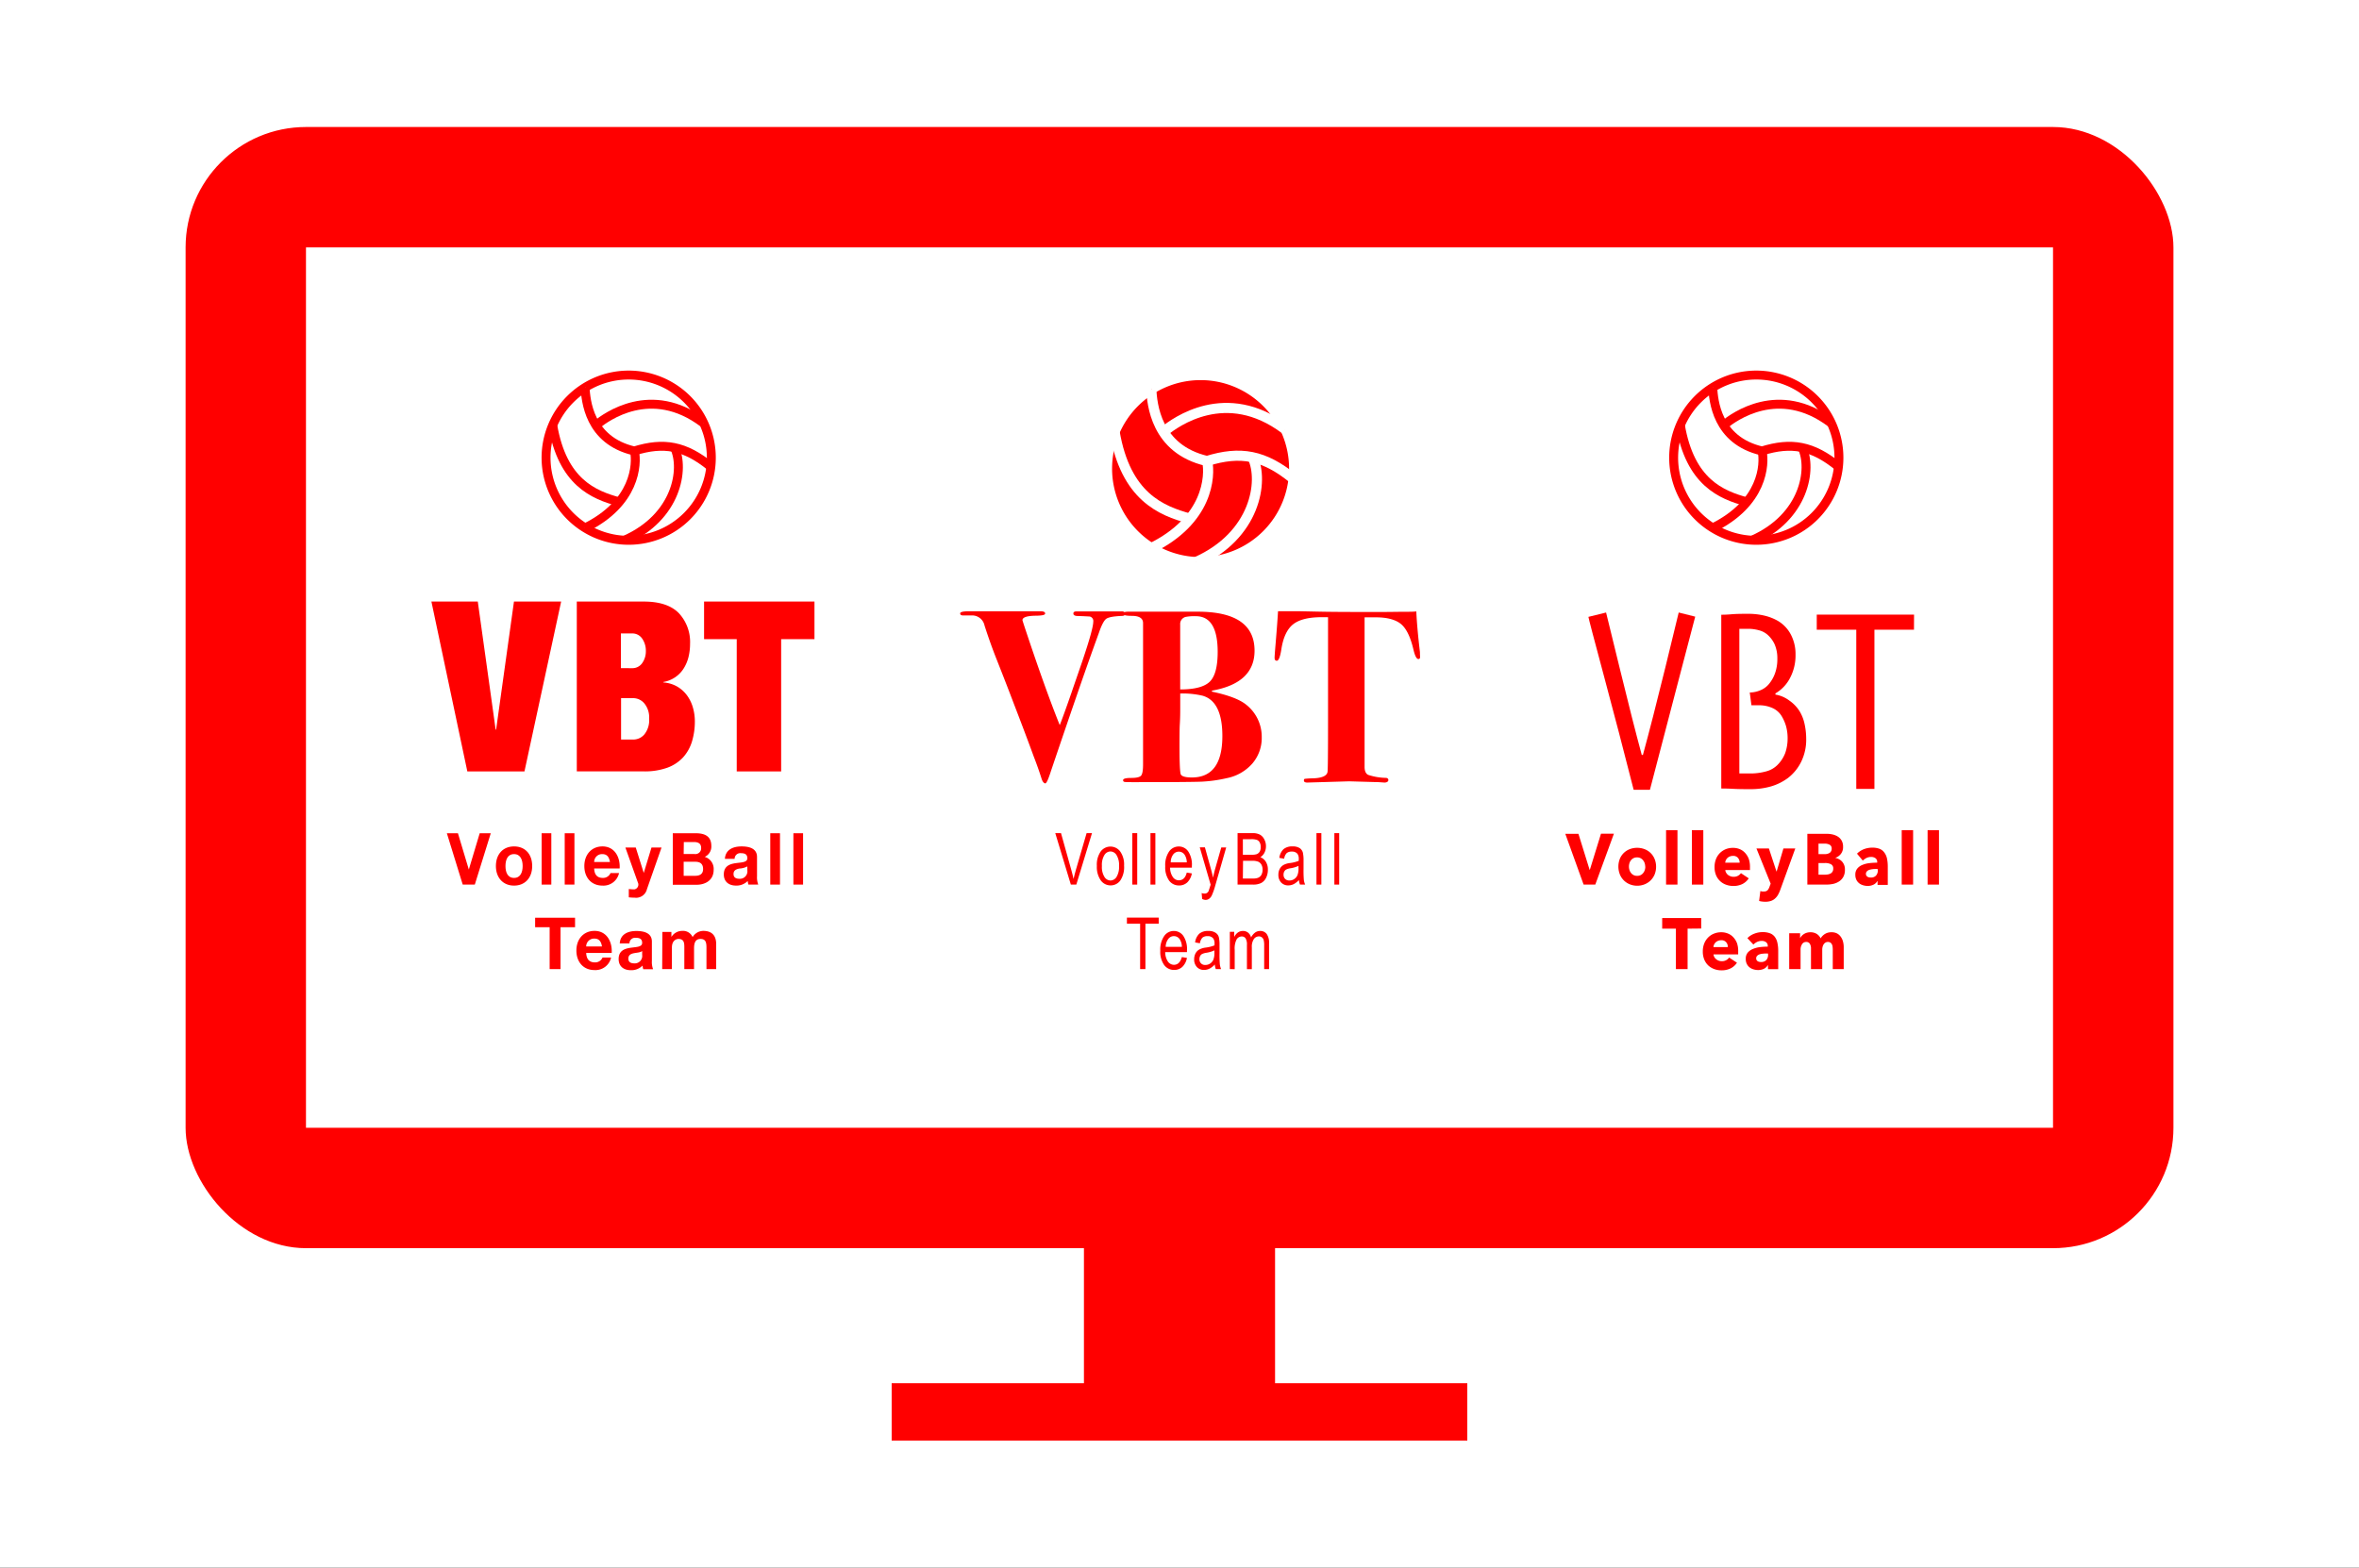 <svg id="レイヤー_1" data-name="レイヤー 1" xmlns="http://www.w3.org/2000/svg" viewBox="0 0 650 432"><rect x="0" y="0" width="650" height="432" fill="#333333" stroke="none"/><defs><style>.cls-1,.cls-3{fill:#fff;}.cls-2,.cls-4{fill:red;}.cls-3{stroke:red;stroke-width:2.46px;}.cls-3,.cls-4{stroke-miterlimit:10;}.cls-4{stroke:#fff;stroke-width:2.79px;}</style></defs><title>artisan-t_design_4_template_workflow_4</title><rect class="cls-1" x="109" y="-109" width="432" height="650" transform="translate(541 -109) rotate(90)"/><rect class="cls-2" x="51.14" y="35" width="547.73" height="308.98" rx="33.18" ry="33.18"/><rect class="cls-1" x="84.31" y="68.18" width="481.38" height="242.62"/><rect class="cls-2" x="298.67" y="326.42" width="52.66" height="63.2"/><rect class="cls-2" x="245.69" y="381.2" width="158.61" height="15.8"/><path class="cls-3" d="M196,126.12a22.77,22.77,0,1,1-22.77-22.76A22.77,22.77,0,0,1,196,126.12Z"/><path class="cls-3" d="M174.82,124.28c.79,3.68.28,14.44-13.71,21.25"/><path class="cls-3" d="M185.87,123.36c2.78,5.83.7,19.09-13.71,25.48"/><path class="cls-3" d="M170.62,138.31c-7.09-1.93-15.62-5.38-18.32-21.11"/><path class="cls-3" d="M161.2,106.76c.24,3.49,1,14.61,13.57,17.52,8.13-2.52,13.94-1.5,21.13,4.37"/><path class="cls-3" d="M164.44,117c2.52-2,14.95-11.3,29.38-.42"/><path class="cls-2" d="M131.65,165.78l4.92,35.28h.13l4.92-35.28h13L144.51,212.6H128.77l-9.9-46.82Z"/><path class="cls-2" d="M177.36,165.78q6.55,0,9.67,3.18a11.63,11.63,0,0,1,3.11,8.49,15.18,15.18,0,0,1-.42,3.58,10.74,10.74,0,0,1-1.31,3.14,8.21,8.21,0,0,1-5.61,3.77v.14a8.71,8.71,0,0,1,3.93,1.21,9,9,0,0,1,2.69,2.52,10.54,10.54,0,0,1,1.54,3.31,13.77,13.77,0,0,1,.5,3.64,19.1,19.1,0,0,1-.79,5.58,11.53,11.53,0,0,1-2.46,4.39,11.08,11.08,0,0,1-4.36,2.85,18.34,18.34,0,0,1-6.49,1H158.93V165.78Zm-3.28,18.36a3.28,3.28,0,0,0,2.88-1.41,5.61,5.61,0,0,0,1-3.31,5.88,5.88,0,0,0-1-3.41,3.25,3.25,0,0,0-2.88-1.44h-3v9.57Zm.46,19.67a4,4,0,0,0,3-1.41,6.2,6.2,0,0,0,1.32-4.36,6,6,0,0,0-1.32-4.19,4,4,0,0,0-3-1.45h-3.41v11.41Z"/><path class="cls-2" d="M194,176.14V165.78h30.42v10.36h-9.18V212.6H203V176.14Z"/><path class="cls-2" d="M130.83,243.78H127.5l-4.37-14.15h3.05l3,10h0l3-10h3.05Z"/><path class="cls-2" d="M141.64,233.26c3.07,0,5,2.14,5,5.41s-2,5.39-5,5.39-5-2.14-5-5.39S138.59,233.26,141.64,233.26Zm0,8.68c1.82,0,2.37-1.65,2.37-3.27s-.55-3.29-2.37-3.29-2.36,1.64-2.36,3.29S139.83,241.94,141.64,241.94Z"/><path class="cls-2" d="M149.24,229.63h2.67v14.15h-2.67Z"/><path class="cls-2" d="M155.6,229.63h2.68v14.15H155.6Z"/><path class="cls-2" d="M163.72,239.34c.07,1.79.9,2.6,2.39,2.6a2.2,2.2,0,0,0,2.11-1.33h2.35a4.4,4.4,0,0,1-4.56,3.45c-3.07,0-5-2.22-5-5.39s2-5.41,5-5.41c3.32,0,4.92,2.93,4.73,6.08Zm4.35-1.78c-.25-1.43-.83-2.18-2.13-2.18a2.16,2.16,0,0,0-2.22,2.18Z"/><path class="cls-2" d="M178.25,245.07a3.06,3.06,0,0,1-3.35,2.32,15,15,0,0,1-1.64-.1V245a13.47,13.47,0,0,0,1.56.1,1.34,1.34,0,0,0,.93-1.92l-3.43-9.61h2.86l2.2,7h0l2.13-7h2.77Z"/><path class="cls-2" d="M185.38,229.63h6.33c2.56,0,4.29.87,4.29,3.51a3.11,3.11,0,0,1-1.82,3,3.45,3.45,0,0,1,2.46,3.59c0,2.87-2.31,4.1-4.74,4.1h-6.52Zm3,5.73h3a1.59,1.59,0,0,0,1.81-1.69c0-1.34-1-1.62-2-1.62h-2.77Zm0,6h3.16c1.17,0,2.19-.4,2.19-1.87s-.87-2-2.13-2h-3.22Z"/><path class="cls-2" d="M199.74,236.69c.16-2.64,2.4-3.43,4.58-3.43,1.94,0,4.27.45,4.27,2.91v5.33a5.53,5.53,0,0,0,.34,2.28h-2.71a4.57,4.57,0,0,1-.19-1,4.33,4.33,0,0,1-3.27,1.27c-1.85,0-3.32-1-3.32-3.07,0-2.32,1.66-2.88,3.32-3.11s3.16-.2,3.16-1.35-.79-1.39-1.73-1.39a1.55,1.55,0,0,0-1.77,1.55Zm6.18,2.08a5.2,5.2,0,0,1-2.22.59c-.83.18-1.58.48-1.58,1.51s.77,1.31,1.64,1.31a2.06,2.06,0,0,0,2.16-2.36Z"/><path class="cls-2" d="M212.24,229.63h2.68v14.15h-2.68Z"/><path class="cls-2" d="M218.61,229.63h2.67v14.15h-2.67Z"/><path class="cls-2" d="M151.45,255.53h-4v-2.62h11v2.62h-4v11.54h-3Z"/><path class="cls-2" d="M161.52,262.62c.08,1.79.91,2.6,2.4,2.6a2.18,2.18,0,0,0,2.1-1.33h2.36a4.41,4.41,0,0,1-4.56,3.45c-3.07,0-5-2.22-5-5.39s2-5.41,5-5.41c3.32,0,4.92,2.93,4.73,6.08Zm4.35-1.78c-.24-1.43-.83-2.18-2.12-2.18a2.17,2.17,0,0,0-2.23,2.18Z"/><path class="cls-2" d="M170.77,260c.15-2.64,2.39-3.43,4.57-3.43,1.94,0,4.28.46,4.28,2.91v5.34a5.62,5.62,0,0,0,.33,2.28h-2.71a4.78,4.78,0,0,1-.19-1,4.29,4.29,0,0,1-3.27,1.27c-1.85,0-3.32-1-3.32-3.07,0-2.32,1.66-2.87,3.32-3.11s3.16-.2,3.16-1.35-.79-1.39-1.73-1.39a1.55,1.55,0,0,0-1.77,1.55Zm6.17,2.08c-.45.42-1.39.44-2.22.6s-1.58.47-1.58,1.5.77,1.31,1.64,1.31a2.05,2.05,0,0,0,2.16-2.36Z"/><path class="cls-2" d="M182.51,256.82H185v1.39h0a3.49,3.49,0,0,1,3-1.67,2.86,2.86,0,0,1,2.84,1.71,3.49,3.49,0,0,1,2.94-1.71c2.07,0,3.56,1,3.56,3.67v6.86h-2.68v-5.81c0-1.37-.11-2.5-1.64-2.5s-1.78,1.31-1.78,2.6v5.71h-2.68v-5.75c0-1.19.08-2.56-1.62-2.56-.52,0-1.8.36-1.8,2.36v5.95h-2.68Z"/><path class="cls-3" d="M506.7,126.12a22.77,22.77,0,1,1-22.76-22.76A22.77,22.77,0,0,1,506.7,126.12Z"/><path class="cls-3" d="M485.53,124.28c.8,3.68.28,14.44-13.71,21.25"/><path class="cls-3" d="M496.58,123.36c2.78,5.83.7,19.09-13.71,25.48"/><path class="cls-3" d="M481.34,138.31c-7.09-1.93-15.63-5.38-18.33-21.11"/><path class="cls-3" d="M471.92,106.76c.23,3.49,1,14.61,13.57,17.52,8.12-2.52,13.94-1.5,21.12,4.37"/><path class="cls-3" d="M475.16,117c2.51-2,14.94-11.3,29.37-.42"/><path class="cls-2" d="M467.1,169.94q-.25.93-4.27,16.29t-8.21,31.43h-4.48q-4-15.75-8.19-31.36T437.67,170l4.87-1.2,3.77,15.41q3.58,14.67,6.06,23.84h.32q2.61-9.57,6.17-24.07t3.69-15.18Z"/><path class="cls-2" d="M497.68,203.57a13.81,13.81,0,0,1-1.4,6.4,12.71,12.71,0,0,1-3.62,4.43,14.7,14.7,0,0,1-4.67,2.32,20.25,20.25,0,0,1-5.81.76c-1.46,0-3,0-4.69-.09s-2.73-.09-3.21-.09q0-1.4,0-6.44t0-18.45q0-8,0-15t0-8c.48,0,1.39,0,2.74-.12s2.85-.13,4.5-.13a19.12,19.12,0,0,1,4.82.54,13.82,13.82,0,0,1,3.53,1.4,9.49,9.49,0,0,1,3.58,3.77,11.49,11.49,0,0,1,1.29,5.53,13.2,13.2,0,0,1-1.54,6.49,10.44,10.44,0,0,1-4,4.2v.33a8.68,8.68,0,0,1,3.84,1.65,10.16,10.16,0,0,1,2.75,2.83,11.23,11.23,0,0,1,1.44,3.6A19.08,19.08,0,0,1,497.68,203.57Zm-5.12-.07a12.52,12.52,0,0,0-.43-3.37,11.63,11.63,0,0,0-1.22-2.79,5.63,5.63,0,0,0-2.58-2.24,8.9,8.9,0,0,0-3.66-.74l-1.3,0-.78,0-.46-3.52a7.56,7.56,0,0,0,2.87-.59,6,6,0,0,0,2.47-1.81,9.82,9.82,0,0,0,1.66-3,11.58,11.58,0,0,0,.6-3.92,9.55,9.55,0,0,0-.77-4A8,8,0,0,0,487,174.9a5.79,5.79,0,0,0-2.4-1.22,11.19,11.19,0,0,0-2.87-.39l-2.47,0q0,2.7,0,7.39t0,11.64q0,7.07,0,13.52c0,4.3,0,6.73,0,7.31l1.43,0c.48,0,.85,0,1.11,0a16.35,16.35,0,0,0,5-.61,6.85,6.85,0,0,0,2.84-1.61,9.36,9.36,0,0,0,2.27-3.43A12.22,12.22,0,0,0,492.56,203.5Z"/><path class="cls-2" d="M527.38,173.54l-3.14,0-7.76,0q0,4.56,0,10.05t0,11.08q0,6.5,0,14.15t0,8.59h-5q0-1.08,0-6.47t0-16.34q0-5.42,0-10.89t0-10.17l-7.76,0-3.13,0v-4.16l5.12,0,8.14,0,8.08,0,5.47,0Z"/><path class="cls-2" d="M439.57,243.78h-3.22l-5.05-14h3.62L438,239.7h.07l3.07-9.95h3.56Z"/><path class="cls-2" d="M456.32,238.81a5.66,5.66,0,0,1-.41,2.19,4.95,4.95,0,0,1-2.79,2.72,5.51,5.51,0,0,1-4,0,4.92,4.92,0,0,1-1.65-1.06,4.86,4.86,0,0,1-1.12-1.66,5.89,5.89,0,0,1,0-4.37A4.79,4.79,0,0,1,449.1,234a5.79,5.79,0,0,1,4,0,4.82,4.82,0,0,1,2.79,2.67A5.61,5.61,0,0,1,456.32,238.81Zm-3,0a2.92,2.92,0,0,0-.15-.93,2.39,2.39,0,0,0-.44-.8,2,2,0,0,0-1.65-.79,2.06,2.06,0,0,0-1,.22,2,2,0,0,0-.69.57,2.33,2.33,0,0,0-.41.8,3.16,3.16,0,0,0,0,1.86,2.45,2.45,0,0,0,.42.82,2.1,2.1,0,0,0,.7.59,2.06,2.06,0,0,0,1,.22,2.12,2.12,0,0,0,1-.22,2.17,2.17,0,0,0,.69-.59,2.68,2.68,0,0,0,.43-.82A3.22,3.22,0,0,0,453.35,238.81Z"/><path class="cls-2" d="M459.07,243.78v-15h3.14v15Z"/><path class="cls-2" d="M466.18,243.78v-15h3.15v15Z"/><path class="cls-2" d="M482.19,239v.39c0,.14,0,.26,0,.38h-6.8a1.7,1.7,0,0,0,.24.75,2.18,2.18,0,0,0,.5.59,2.49,2.49,0,0,0,.7.38,2.18,2.18,0,0,0,.8.14,2.36,2.36,0,0,0,2.07-1l2.15,1.43a4.51,4.51,0,0,1-1.74,1.56,5.57,5.57,0,0,1-2.52.54,5.75,5.75,0,0,1-2-.35,4.65,4.65,0,0,1-2.76-2.64,5.74,5.74,0,0,1-.4-2.22,5.85,5.85,0,0,1,.39-2.19,4.9,4.9,0,0,1,1.07-1.66,5,5,0,0,1,1.6-1.07,5.27,5.27,0,0,1,2-.37,4.91,4.91,0,0,1,1.9.36,4.17,4.17,0,0,1,1.49,1.07,5.11,5.11,0,0,1,1,1.68A6.83,6.83,0,0,1,482.19,239Zm-2.85-1.25a2,2,0,0,0-.46-1.33,1.7,1.7,0,0,0-1.38-.55,2.23,2.23,0,0,0-.83.15,2,2,0,0,0-.66.4,1.93,1.93,0,0,0-.45.61,1.83,1.83,0,0,0-.19.72Z"/><path class="cls-2" d="M490.52,245.27a9.85,9.85,0,0,1-.63,1.38,4.22,4.22,0,0,1-.83,1,3.1,3.1,0,0,1-1.12.64,4.77,4.77,0,0,1-1.54.22,6.77,6.77,0,0,1-.89-.06,4.7,4.7,0,0,1-.8-.16l.34-2.73a3.19,3.19,0,0,0,.49.12,2.35,2.35,0,0,0,.5,0,1.36,1.36,0,0,0,1-.34,2.9,2.9,0,0,0,.54-1l.31-.82-3.92-9.7h3.43l2.09,6.34h.05l1.87-6.34h3.27Z"/><path class="cls-2" d="M508.35,239.7a3.91,3.91,0,0,1-.43,1.93,3.49,3.49,0,0,1-1.15,1.26,4.86,4.86,0,0,1-1.63.69,8.93,8.93,0,0,1-1.87.2H498v-14h5.31a8,8,0,0,1,1.58.17,4.75,4.75,0,0,1,1.47.58,3.14,3.14,0,0,1,1.07,1.1,3.35,3.35,0,0,1,.41,1.76,3,3,0,0,1-.6,1.93,3.31,3.31,0,0,1-1.58,1.1v0a3.51,3.51,0,0,1,1.06.37,3.09,3.09,0,0,1,.87.68,3.25,3.25,0,0,1,.58,1A3.31,3.31,0,0,1,508.35,239.7Zm-3.65-5.88a1.12,1.12,0,0,0-.52-1,2.9,2.9,0,0,0-1.53-.33h-1.58v2.89h1.73a2.29,2.29,0,0,0,1.4-.38A1.37,1.37,0,0,0,504.7,233.82Zm.43,5.56a1.24,1.24,0,0,0-.62-1.2,3.42,3.42,0,0,0-1.66-.34h-1.78v3.21h1.8a4.26,4.26,0,0,0,.78-.07,2.48,2.48,0,0,0,.74-.25,1.41,1.41,0,0,0,.53-.5A1.55,1.55,0,0,0,505.13,239.38Z"/><path class="cls-2" d="M511.68,235.26a5.49,5.49,0,0,1,1.93-1.25,6.44,6.44,0,0,1,2.25-.41,5.66,5.66,0,0,1,2,.31,3,3,0,0,1,1.32,1,4.19,4.19,0,0,1,.75,1.62,10.55,10.55,0,0,1,.23,2.33v5h-2.82v-1.05h-.06a2.34,2.34,0,0,1-1.08,1,3.6,3.6,0,0,1-1.57.34,4.39,4.39,0,0,1-1.17-.16,3.35,3.35,0,0,1-1.1-.51,2.81,2.81,0,0,1-.82-.95,3.13,3.13,0,0,1-.32-1.47,2.56,2.56,0,0,1,.56-1.72,3.48,3.48,0,0,1,1.43-1,7.16,7.16,0,0,1,1.94-.48,19,19,0,0,1,2.09-.12v-.16a1.22,1.22,0,0,0-.49-1.08,2,2,0,0,0-1.2-.34,3,3,0,0,0-1.27.29,4.06,4.06,0,0,0-1,.72Zm5.67,4.22H517c-.34,0-.68,0-1,.05a4.62,4.62,0,0,0-.93.19,1.58,1.58,0,0,0-.66.41.94.94,0,0,0-.27.7.92.92,0,0,0,.12.48,1.14,1.14,0,0,0,.31.31,1.23,1.23,0,0,0,.44.17,1.93,1.93,0,0,0,.47.05,1.86,1.86,0,0,0,1.44-.54,2.14,2.14,0,0,0,.5-1.48Z"/><path class="cls-2" d="M524,243.78v-15h3.14v15Z"/><path class="cls-2" d="M531.13,243.78v-15h3.14v15Z"/><path class="cls-2" d="M465,255.93v11.14h-3.22V255.93H458V253h10.75v2.89Z"/><path class="cls-2" d="M478.94,262.25v.4c0,.13,0,.25,0,.37h-6.8a1.94,1.94,0,0,0,.24.76,2,2,0,0,0,.51.58,2.24,2.24,0,0,0,.69.39,2.45,2.45,0,0,0,.8.14,2.38,2.38,0,0,0,2.07-1l2.15,1.42a4.44,4.44,0,0,1-1.74,1.56,5.55,5.55,0,0,1-2.51.54,5.76,5.76,0,0,1-2-.34,5,5,0,0,1-1.65-1,4.76,4.76,0,0,1-1.11-1.64,5.74,5.74,0,0,1-.4-2.22,5.93,5.93,0,0,1,.39-2.19,4.92,4.92,0,0,1,1.08-1.66,4.62,4.62,0,0,1,1.6-1.06,5.22,5.22,0,0,1,2-.38,4.7,4.7,0,0,1,1.9.37,4,4,0,0,1,1.49,1.06,5,5,0,0,1,1,1.68A6.87,6.87,0,0,1,478.94,262.25ZM476.09,261a2,2,0,0,0-.46-1.33,1.67,1.67,0,0,0-1.38-.55,2.23,2.23,0,0,0-.83.15,2.2,2.2,0,0,0-.66.4,2.24,2.24,0,0,0-.45.61,2,2,0,0,0-.19.72Z"/><path class="cls-2" d="M481.48,258.54a5.25,5.25,0,0,1,1.93-1.24,6.23,6.23,0,0,1,2.25-.42,5.57,5.57,0,0,1,2,.31,2.94,2.94,0,0,1,1.33.95,4,4,0,0,1,.74,1.62,9.94,9.94,0,0,1,.24,2.33v5h-2.82V266h-.06a2.46,2.46,0,0,1-1.08,1,3.79,3.79,0,0,1-1.58.33,4.37,4.37,0,0,1-1.16-.16,3.16,3.16,0,0,1-1.1-.51,2.71,2.71,0,0,1-.82-.95,3,3,0,0,1-.32-1.47,2.56,2.56,0,0,1,.55-1.72,3.64,3.64,0,0,1,1.43-1A7.33,7.33,0,0,1,485,261a18.84,18.84,0,0,1,2.09-.12v-.16a1.25,1.25,0,0,0-.49-1.08,2,2,0,0,0-1.2-.34,3,3,0,0,0-1.27.29,4.06,4.06,0,0,0-1,.72Zm5.67,4.23h-.4a9,9,0,0,0-1,.05,4.06,4.06,0,0,0-.92.18,1.8,1.8,0,0,0-.67.41,1,1,0,0,0-.26.7.9.9,0,0,0,.12.48,1.05,1.05,0,0,0,.31.32,1.43,1.43,0,0,0,.44.16,1.93,1.93,0,0,0,.47.05,1.89,1.89,0,0,0,1.44-.54,2.12,2.12,0,0,0,.5-1.48Z"/><path class="cls-2" d="M505,267.07v-5.39a5.32,5.32,0,0,0-.06-.81,1.83,1.83,0,0,0-.2-.66,1.27,1.27,0,0,0-.41-.45,1.21,1.21,0,0,0-.67-.17,1.25,1.25,0,0,0-.68.18,1.5,1.5,0,0,0-.49.48,2.09,2.09,0,0,0-.29.68,3.1,3.1,0,0,0-.1.81v5.33H499v-5.63a2.41,2.41,0,0,0-.32-1.35,1.11,1.11,0,0,0-1-.5,1.29,1.29,0,0,0-1.14.62,2.68,2.68,0,0,0-.41,1.51v5.35H493V257.2h3v1.36h0a3.33,3.33,0,0,1,.42-.61,2.8,2.8,0,0,1,.61-.52,3.08,3.08,0,0,1,.8-.37,3.34,3.34,0,0,1,1-.14,3.24,3.24,0,0,1,1.73.44,3,3,0,0,1,1.1,1.24,3.59,3.59,0,0,1,1.2-1.22,3.29,3.29,0,0,1,1.79-.46,3.17,3.17,0,0,1,1.61.37,3,3,0,0,1,1,.95,3.88,3.88,0,0,1,.58,1.31,5.8,5.8,0,0,1,.18,1.41v6.11Z"/><path class="cls-4" d="M356.59,129.13a25.78,25.78,0,1,1-25.77-25.77A25.78,25.78,0,0,1,356.59,129.13Z"/><path class="cls-4" d="M332.63,127.05c.89,4.17.31,16.35-15.53,24.06"/><path class="cls-4" d="M345.14,126c3.15,6.6.79,21.62-15.52,28.86"/><path class="cls-4" d="M327.87,142.93c-8-2.18-17.69-6.09-20.75-23.9"/><path class="cls-4" d="M317.21,107.21c.26,4,1.14,16.55,15.36,19.84,9.2-2.86,15.79-1.7,23.92,5"/><path class="cls-4" d="M320.88,118.78c2.85-2.29,16.92-12.79,33.26-.47"/><path class="cls-2" d="M310,169.2c0,.31-.23.49-.68.53-2.4.09-3.9.36-4.51.81s-1.28,1.71-2,3.81c-.36,1-.9,2.48-1.62,4.49q-3.6,10-11.61,33.65c-.72,2.27-1.24,3.4-1.56,3.4s-.74-.41-1-1.22c-.58-1.86-1.33-4-2.23-6.31q-2-5.51-5.5-14.59-1.5-4-4.61-11.88-1.71-4.27-3.4-9.5a3.48,3.48,0,0,0-3.66-2.78h-2.24q-.81,0-.81-.57c0-.39.81-.58,2.44-.58h19.68c.85,0,1.29.2,1.29.61s-.8.57-2.38.61c-2.58,0-3.87.45-3.87,1.22,0,.09.39,1.29,1.16,3.6Q288.06,190,292,199.83q.89-2.18,3.26-9,.62-1.83,2.85-8.28,3.13-9.21,3.13-11.23a1.25,1.25,0,0,0-1-1.42c-.28,0-1.32-.09-3.13-.13-.9,0-1.35-.23-1.35-.68s.31-.6.95-.6H309C309.67,168.46,310,168.71,310,169.2Z"/><path class="cls-2" d="M347.66,203.16a10.8,10.8,0,0,1-2.58,7.25,12.62,12.62,0,0,1-7.12,4.05,38.43,38.43,0,0,1-6.78.95q-3.19.14-18.73.14c-1.45,0-2.31,0-2.58-.07a.44.44,0,0,1-.41-.48c0-.4.74-.61,2.21-.61s2.38-.21,2.75-.64.54-1.49.54-3.16V171.72c0-1.31-1-2-3.16-2-1.6,0-2.4-.23-2.4-.58s.49-.57,1.49-.57H330q15.68,0,15.68,10.75,0,8.91-11.67,11l-.14.27q6.85,1.44,9.5,3.61A11.24,11.24,0,0,1,347.66,203.16Zm-10.85-.3q0-9.57-5.44-11.13a24.12,24.12,0,0,0-6.17-.61v3.94c0,1.13,0,2.73-.13,4.81-.05,1-.07,3-.07,5.84,0,4.88.14,7.49.41,7.8.36.5,1.38.75,3,.75Q336.8,214.26,336.81,202.86Zm-1.29-23.21q0-9.83-6-9.83a12.67,12.67,0,0,0-2.86.2,2,2,0,0,0-1.47,2.1V190c3.95,0,6.66-.71,8.12-2.11S335.52,183.77,335.52,179.65Z"/><path class="cls-2" d="M391.29,181.08c0,.36-.16.54-.47.54-.5,0-.95-.87-1.36-2.61-.81-3.45-1.95-5.79-3.39-7s-3.76-1.88-6.92-1.88H376v41.25c0,1.13.36,1.86,1,2.17a16.82,16.82,0,0,0,4.8.82c.5,0,.75.25.75.61s-.36.68-1.09.68l-1-.07c-.68-.05-1.25-.07-1.7-.07l-7-.2-11.53.34c-.64,0-.95-.19-.95-.55s.09-.43.27-.48a22,22,0,0,1,2.24-.13c2.48-.09,3.82-.68,4-1.77q.14-.88.14-13.81V170.09h-1.77q-5.43,0-7.9,2c-1.65,1.33-2.73,3.68-3.22,7q-.48,3-1.23,3c-.4,0-.61-.27-.61-.82,0-.36.09-1.6.27-3.73.37-4.43.59-7.46.68-9.09h6l4.72.1q4.51.1,11.5.1c2.58,0,4.89,0,6.92,0s3.89-.05,5.57-.05c1.49,0,2.62,0,3.39-.1q.19,4.39,1,11.21C391.25,180.43,391.29,180.9,391.29,181.08Z"/><path class="cls-2" d="M295.06,243.78l-4.29-14.18h1.58l2.88,10.3c.22.8.42,1.58.58,2.33.17-.78.37-1.56.59-2.33l3-10.3h1.49l-4.32,14.18Z"/><path class="cls-2" d="M302.23,238.65a6.41,6.41,0,0,1,1.06-4,3.35,3.35,0,0,1,5.37,0,6.21,6.21,0,0,1,1.07,3.91,6.61,6.61,0,0,1-1.06,4.12A3.28,3.28,0,0,1,306,244a3.31,3.31,0,0,1-2.68-1.36A6.43,6.43,0,0,1,302.23,238.65Zm1.39,0a5.17,5.17,0,0,0,.69,3,2,2,0,0,0,1.71,1,2,2,0,0,0,1.64-1,5.26,5.26,0,0,0,.68-3,5.15,5.15,0,0,0-.69-3,2,2,0,0,0-1.71-1,2,2,0,0,0-1.64,1A5.2,5.2,0,0,0,303.62,238.64Z"/><path class="cls-2" d="M312,243.78V229.6h1.35v14.18Z"/><path class="cls-2" d="M317,243.78V229.6h1.35v14.18Z"/><path class="cls-2" d="M327,240.47l1.4.23a4.54,4.54,0,0,1-1.26,2.48,3.24,3.24,0,0,1-2.27.84,3.33,3.33,0,0,1-2.75-1.36,6.34,6.34,0,0,1-1.05-3.93,6.64,6.64,0,0,1,1.06-4.06,3.24,3.24,0,0,1,2.69-1.39,3.12,3.12,0,0,1,2.59,1.37,6.53,6.53,0,0,1,1,4v.46h-6a4.54,4.54,0,0,0,.77,2.61,2,2,0,0,0,1.65.88C325.94,242.58,326.65,241.88,327,240.47Zm-4.45-2.81h4.46a4,4,0,0,0-.54-2,1.92,1.92,0,0,0-3.22-.16A3.58,3.58,0,0,0,322.59,237.66Z"/><path class="cls-2" d="M331.24,247.74l-.14-1.63a2.52,2.52,0,0,0,.77.15,1.27,1.27,0,0,0,.71-.18,1.46,1.46,0,0,0,.47-.58c0-.08.22-.65.53-1.7l-3-10.29H332l1.67,6c.21.74.4,1.53.58,2.37.15-.8.34-1.58.55-2.34l1.71-6h1.36l-3,10.45a18,18,0,0,1-.94,2.71,2.52,2.52,0,0,1-.78,1,1.7,1.7,0,0,1-1,.3A2.28,2.28,0,0,1,331.24,247.74Z"/><path class="cls-2" d="M341,243.78V229.6h4.15a4.17,4.17,0,0,1,2,.41,3,3,0,0,1,1.2,1.28,3.9,3.9,0,0,1,.47,1.92,3.74,3.74,0,0,1-.4,1.76,3.16,3.16,0,0,1-1.14,1.26,3.05,3.05,0,0,1,1.51,1.26,4,4,0,0,1,.56,2.18,4.92,4.92,0,0,1-.5,2.26,3.17,3.17,0,0,1-1.34,1.41,4.93,4.93,0,0,1-2.3.44Zm1.46-8.22h2.4a4.53,4.53,0,0,0,1.33-.14,1.63,1.63,0,0,0,.88-.68,2.34,2.34,0,0,0,.31-1.3,2.57,2.57,0,0,0-.28-1.27,1.53,1.53,0,0,0-.75-.7,4.81,4.81,0,0,0-1.67-.2h-2.22Zm0,6.55h2.76a4,4,0,0,0,1.34-.17,1.89,1.89,0,0,0,1-.83,2.91,2.91,0,0,0,.33-1.45,2.73,2.73,0,0,0-.31-1.36,1.9,1.9,0,0,0-.85-.81,4,4,0,0,0-1.66-.26h-2.56Z"/><path class="cls-2" d="M357.9,242.52a5.11,5.11,0,0,1-1.41,1.12A3.33,3.33,0,0,1,355,244a2.61,2.61,0,0,1-2-.8,3,3,0,0,1-.75-2.14,3.43,3.43,0,0,1,.35-1.57,2.8,2.8,0,0,1,1-1.08,4.75,4.75,0,0,1,1.84-.57,9.56,9.56,0,0,0,2.42-.61v-.44a2.38,2.38,0,0,0-.35-1.48,1.88,1.88,0,0,0-1.56-.62,2.1,2.1,0,0,0-1.41.41,2.67,2.67,0,0,0-.69,1.55l-1.34-.23a4,4,0,0,1,1.16-2.41,3.69,3.69,0,0,1,2.48-.75,3.45,3.45,0,0,1,2,.49A2.19,2.19,0,0,1,359,235a9.62,9.62,0,0,1,.18,2.15v2.32a30.24,30.24,0,0,0,.09,3.07,4.53,4.53,0,0,0,.35,1.23h-1.42A4.7,4.7,0,0,1,357.9,242.52Zm-.11-3.89a8.47,8.47,0,0,1-2.21.65,4,4,0,0,0-1.2.36,1.34,1.34,0,0,0-.52.56,1.74,1.74,0,0,0-.19.84,1.58,1.58,0,0,0,.43,1.17,1.62,1.62,0,0,0,1.19.44,2.26,2.26,0,0,0,1.32-.4,2.4,2.4,0,0,0,.89-1.05,4.94,4.94,0,0,0,.29-1.94Z"/><path class="cls-2" d="M362.74,243.78V229.6h1.35v14.18Z"/><path class="cls-2" d="M367.67,243.78V229.6H369v14.18Z"/><path class="cls-2" d="M314.15,267.07V254.56h-3.64v-1.68h8.76v1.68h-3.66v12.51Z"/><path class="cls-2" d="M325.65,263.76l1.4.22a4.51,4.51,0,0,1-1.27,2.48,3.21,3.21,0,0,1-2.26.84,3.33,3.33,0,0,1-2.75-1.36,6.28,6.28,0,0,1-1.06-3.93,6.58,6.58,0,0,1,1.07-4.05,3.21,3.21,0,0,1,2.68-1.4,3.17,3.17,0,0,1,2.6,1.37,6.54,6.54,0,0,1,1,4v.46h-6a4.69,4.69,0,0,0,.76,2.62,2.07,2.07,0,0,0,1.66.88C324.55,265.87,325.25,265.16,325.65,263.76Zm-4.46-2.82h4.47a4,4,0,0,0-.54-2,1.92,1.92,0,0,0-3.22-.16A3.65,3.65,0,0,0,321.19,260.94Z"/><path class="cls-2" d="M334.73,265.8a5.11,5.11,0,0,1-1.41,1.12,3.33,3.33,0,0,1-1.53.38,2.59,2.59,0,0,1-2-.8,3,3,0,0,1-.75-2.13,3.47,3.47,0,0,1,.35-1.58,2.65,2.65,0,0,1,1-1.08,5.05,5.05,0,0,1,1.84-.57,9.56,9.56,0,0,0,2.42-.61v-.44a2.32,2.32,0,0,0-.36-1.48,1.88,1.88,0,0,0-1.55-.62,2.15,2.15,0,0,0-1.42.41,2.84,2.84,0,0,0-.69,1.55l-1.33-.23a4,4,0,0,1,1.16-2.41,3.66,3.66,0,0,1,2.48-.75,3.38,3.38,0,0,1,2,.5,2.08,2.08,0,0,1,.9,1.23,9,9,0,0,1,.19,2.15v2.32a30.1,30.1,0,0,0,.09,3.07,5,5,0,0,0,.34,1.24H335A4.49,4.49,0,0,1,334.73,265.8Zm-.11-3.89a8,8,0,0,1-2.21.66,4.07,4.07,0,0,0-1.2.35,1.36,1.36,0,0,0-.53.56,1.86,1.86,0,0,0-.19.84,1.58,1.58,0,0,0,.44,1.17,1.55,1.55,0,0,0,1.19.44,2.33,2.33,0,0,0,1.32-.39,2.48,2.48,0,0,0,.89-1.06,5.08,5.08,0,0,0,.29-1.93Z"/><path class="cls-2" d="M338.87,267.07V256.79h1.21v1.43a3.25,3.25,0,0,1,1-1.23,2.37,2.37,0,0,1,1.38-.43,2.21,2.21,0,0,1,1.43.46,2.41,2.41,0,0,1,.83,1.33,3.79,3.79,0,0,1,1.1-1.34,2.32,2.32,0,0,1,1.38-.45,2.2,2.2,0,0,1,1.82.82,4.22,4.22,0,0,1,.66,2.63v7.06h-1.35v-6.48a5.7,5.7,0,0,0-.15-1.57,1.38,1.38,0,0,0-.5-.71,1.22,1.22,0,0,0-.76-.25,1.7,1.7,0,0,0-1.43.73,3.81,3.81,0,0,0-.56,2.3v6h-1.35v-6.69a3.22,3.22,0,0,0-.37-1.8,1.19,1.19,0,0,0-1-.52,1.66,1.66,0,0,0-1.46.79,5.42,5.42,0,0,0-.54,2.88v5.34Z"/></svg>